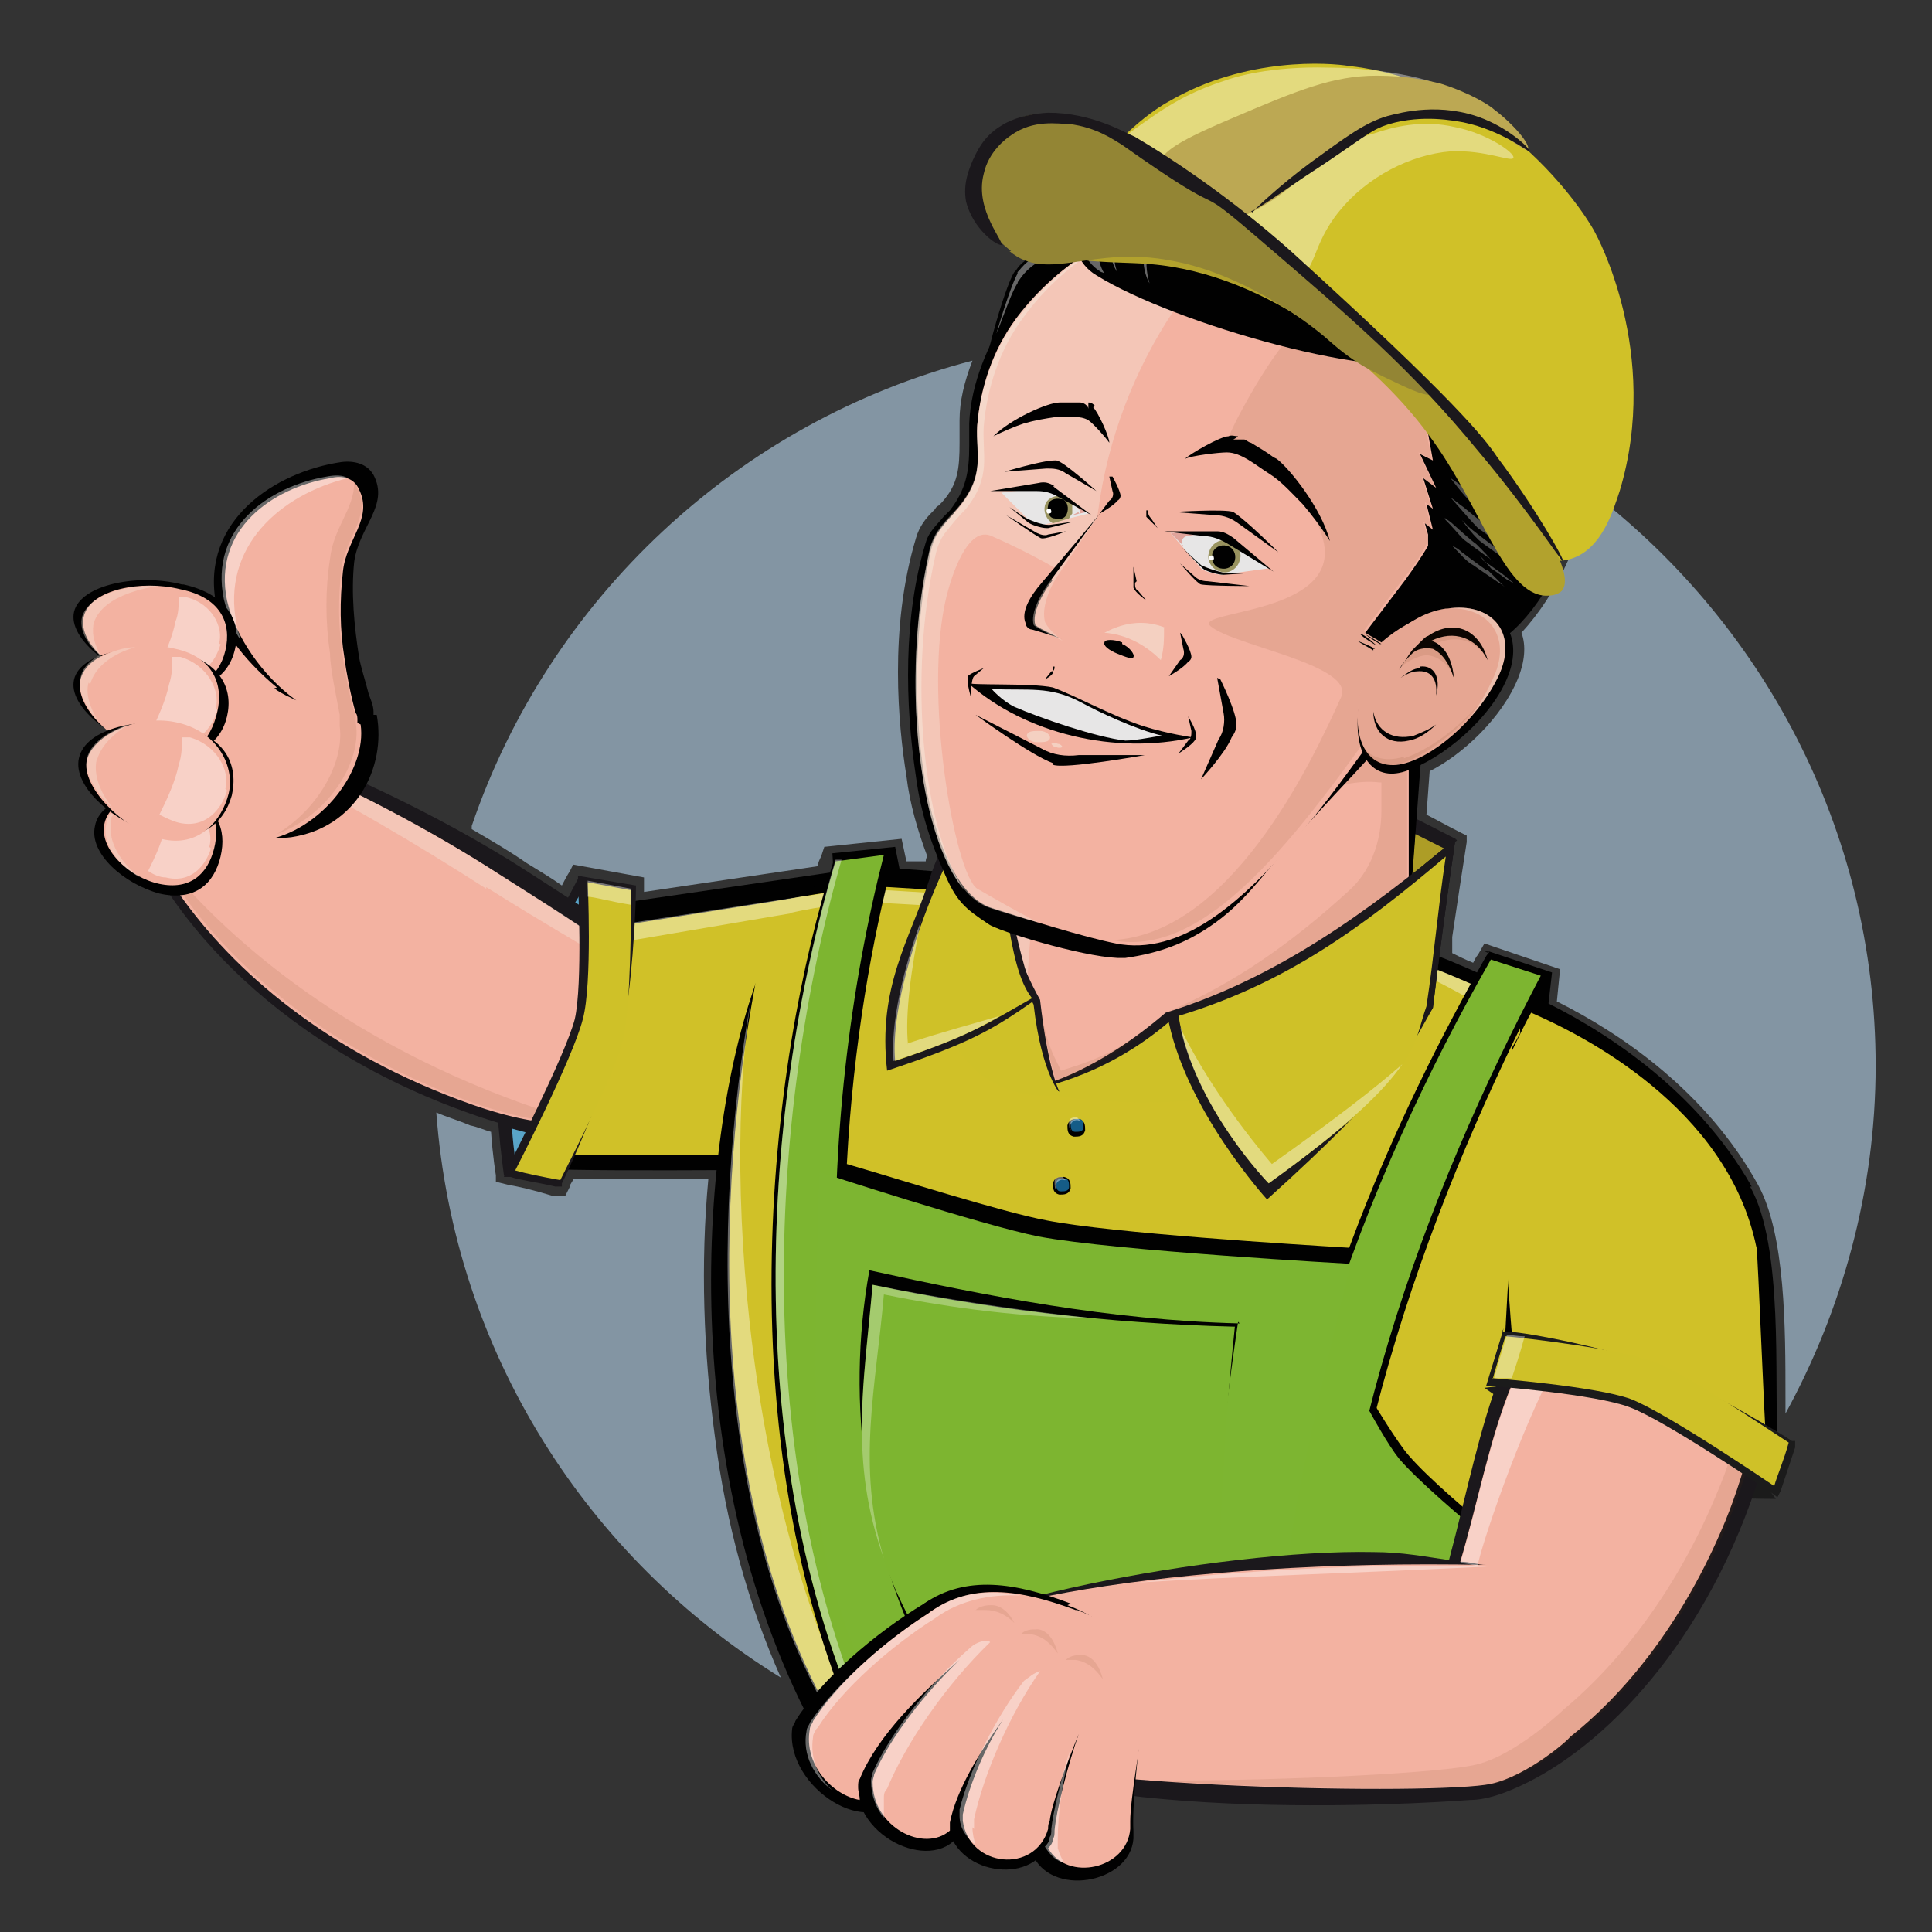 <svg xmlns="http://www.w3.org/2000/svg" id="Ebene_1" data-name="Ebene 1" viewBox="0 0 120 120"><rect x="0" y="0" width="120" height="120" fill="#333333" stroke="none"/><defs><style>      .cls-1 {        fill: #155c87;      }      .cls-1, .cls-2, .cls-3, .cls-4, .cls-5, .cls-6, .cls-7, .cls-8, .cls-9, .cls-10, .cls-11, .cls-12, .cls-13, .cls-14, .cls-15, .cls-16, .cls-17, .cls-18, .cls-19, .cls-20, .cls-21, .cls-22, .cls-23, .cls-24, .cls-25, .cls-26, .cls-27, .cls-28 {        stroke-width: 0px;      }      .cls-2 {        opacity: 0;      }      .cls-2, .cls-14 {        fill: #010101;      }      .cls-3 {        fill: #d0c128;      }      .cls-4 {        fill: #f3b2a1;      }      .cls-5 {        fill: #938534;      }      .cls-6 {        fill: #1b181c;      }      .cls-7 {        fill: #99935f;      }      .cls-8 {        opacity: 0;      }      .cls-8, .cls-10, .cls-21 {        fill: #72320f;      }      .cls-9 {        opacity: .3;      }      .cls-9, .cls-17, .cls-25 {        fill: #fff;      }      .cls-11 {        fill: #8395a3;      }      .cls-12, .cls-29, .cls-17 {        opacity: .4;      }      .cls-12, .cls-20, .cls-23 {        fill: #f5e4d7;      }      .cls-30, .cls-21 {        opacity: .1;      }      .cls-13 {        fill: #b2a22d;      }      .cls-15 {        fill: #e7e6e6;      }      .cls-16 {        fill: #ad9d26;      }      .cls-18 {        fill: #bca853;      }      .cls-19 {        fill: #7db531;      }      .cls-22 {        fill: #cfc128;      }      .cls-23 {        opacity: .6;      }      .cls-24 {        fill: #1b1b1b;      }      .cls-26 {        fill: #e0a49b;      }      .cls-27 {        fill: #59a4c8;      }      .cls-28 {        fill: #7db530;      }    </style></defs><path class="cls-11" d="M29.3,51.5c1.2.7,2.4,1.4,3.4,2.1h0c.8.5,1.5.9,2.2,1.4.3-.6.5-.9.5-.9l.2-.4,4.4.8v.7c0,0,0,.1,0,.2l10.8-1.6c0-.2.1-.4.2-.6l.2-.6,4.8-.5.3,1.4c.4,0,.8,0,1.2,0,0,0,0-.2.1-.3-.6-1.6-1.1-3.3-1.3-5-.5-3.1-1.1-9.2.6-14.8.2-.7.6-1.2,1-1.6,0,0,.1-.1.2-.2,0,0,0-.1.2-.2,0,0,.2-.2.2-.2,1-1.1,1.1-2.1,1.1-3.7,0-.4,0-.7,0-1h0c0-.2,0-.3,0-.4,0-1.2.3-2.4.8-3.7-14.6,3.8-26.3,14.8-31.1,28.9ZM98.6,30c-.1,1.6-.5,3.2-1.2,4.8-.8,1.8-1.8,3.3-2.9,4.5.3.8.2,1.8-.2,2.8-1,2.5-3.5,4.8-5.5,5.8l-.2,2.7c.6.3,1.3.7,2.1,1.1l.4.2v.4c-.3,1.9-.6,3.9-.9,5.9v1c.4.2.8.4,1.3.6.1-.2.2-.4.3-.5l.4-.7,4.7,1.6-.2,2c4,2,9.3,5.6,12.5,11.4,1.7,3.1,1.7,8.9,1.7,13.2,0,.3,0,.6,0,1,3.5-6.4,5.6-13.8,5.6-21.6,0-14.7-7.1-27.7-18-35.9ZM43.9,73.2c-3.8,0-6.6,0-8.3,0,0,.2-.2.3-.2.5l-.3.6h-.7c-1.3-.4-2.2-.6-2.8-.7l-.8-.2v-.4c0,0-.2-1.2-.3-2.7-.4-.1-.8-.3-1.3-.4-.7-.3-1.4-.5-2.1-.8,1.1,14.9,9.4,27.7,21.4,35.1-2-4.5-3.4-9.5-4.1-15-.7-5.2-.9-10.7-.4-16Z"></path><polygon class="cls-14" points="8.4 51.5 20.7 40.9 11.2 38.8 9.4 39.3 8.4 51.5"></polygon><polygon class="cls-4" points="8.3 51.9 20.8 41.2 11.2 39.1 9.3 39.7 8.3 51.9"></polygon><path class="cls-6" d="M37.4,65.8c-.6,2.2-6.1,7.2-6.1,7.2,0,0-.8-5.6-.3-7.6.5-2.7,5-11,5-11,0,0,2.2,8.9,1.5,11.5Z"></path><path class="cls-27" d="M36.5,54.7s-.3.6-.8,1.4c.4.3.8.5,1.2.8-.2-1.3-.4-2.2-.4-2.2ZM32,72.7s.8-.9,1.8-2.2c-.6,0-1.3-.2-2-.4.1,1.4.3,2.6.3,2.6Z"></path><path class="cls-6" d="M41.8,60.4c-1.9-1.7-5.2-3.8-9.4-6.5-7.7-4.9-18.9-9.6-22.9-9.3-.8,0-1.4.3-1.7.8-.6.9-.6,2.6,0,4.7,1.9,6,8.7,14.6,21.5,19.1,2.8,1,5,1.4,6.9,1.2,3.3-.3,4.6-2.4,5.6-4.1.3-.4.5-.8.7-1.1,1.4-1.8.7-3.7-.7-5Z"></path><path class="cls-4" d="M8.1,45.6c1.8-2.4,14.4,3.2,22.9,8.7,8.5,5.4,12.7,8.1,10.8,10.5-1.8,2.4-2.8,7.2-12.5,3.8-18.1-6.4-23.1-20.6-21.3-23Z"></path><path class="cls-12" d="M30.2,55.1c3.3,2.1,7.5,4.5,11.3,6.8-1.5-1.9-5.1-4.2-10.5-7.6-8.4-5.4-20.7-11-22.8-8.8,2.1-2.1,13.6,4.3,22,9.7Z"></path><path class="cls-21" d="M9.7,52.9c2.8,5.2,9,11.8,19.7,15.6,2.9,1,5,1.3,6.6,1.2-12.9-3.8-21.5-10.7-26.3-16.8Z"></path><polygon class="cls-14" points="96.4 60.4 92.5 59.1 91.8 62.9 96 63.9 96.4 60.4"></polygon><polygon class="cls-14" points="55.6 52.6 51.7 53 51.9 56.3 56.3 56.1 55.6 52.6"></polygon><path class="cls-14" d="M37.9,56.3s.3,6.5-.6,8.2c-1.3,2.5-3.3,8.1-3.3,8.1,2.5.2,20.9,0,20.9,0l-2-18.6-15.1,2.2Z"></path><path class="cls-3" d="M38.5,57.5s0,5.4-.9,7c-1.1,2-3.3,7.3-3.3,7.3,2.4-.2,19.3,0,19.3,0l-.6-16.6-14.5,2.3Z"></path><path class="cls-2" d="M44.8,70.7c-4.5.4-8.9.8-10.3.9,0,0,0,0,0,0,1.2-.1,5.8,0,10.3,0,0-.3,0-.7.1-1Z"></path><path class="cls-14" d="M71.7,111c7.9-.5,15.4-2.5,22.1-5.8-1.6-10.6,4.1-28.2,7.7-38.9-.8-1.1-2.2-2.1-3.9-3-5.6-3-11.6-5.7-17.8-6.5-3.7-.5-6.1-1.1-9.9-1.5-4.9-.5-9.9-1.1-14.9-1.4-4.8-.3-6.7,3.2-8,7-3.8,10.5-5,31.7,4.3,47.8,6.4,1.9,13.3,2.8,20.4,2.4Z"></path><path class="cls-3" d="M94.1,62.4c-4.6-2.3-9.5-4.1-14.5-4.8-3.7-.5-6-1-9.7-1.4-4.9-.5-9.8-.8-14.7-1.1-2.2-.1-7.1.9-8.1,1.1-2,.5.1,3-.2,5-2.3,12.3-3.5,33.2,6.2,47.8,5.9,1.6,12.2,2.3,18.7,1.9,7.4-.4,14.4-2.3,20.8-5.2-1-7,1.2-16.2,3.9-24.9l-2.3-18.5Z"></path><path class="cls-17" d="M94.1,62.4c-4.4-2.2-9.1-4-13.8-4.7-.1,0-.2,0-.4,0,5.3.8,9.6,3.3,14.3,6v-1.2Z"></path><path class="cls-17" d="M54.7,109.5c-8.6-14.5-9.9-37.6-7.9-48.3-2.3,12.3-3.5,33.2,6.2,47.8.5.1,1.1.3,1.7.4Z"></path><path class="cls-17" d="M49.1,56.7c.9-.2,2-.4,3-.5h.7c0-.1,0,0,0,0,.9-.1,1.7-.2,2.3-.1,5.2.3,10.5.5,15.6.9,4,.3,6.5.9,10.4,1.4,2.2.3,4.4.7,6.5,1.4-2.6-.9-5.3-1.6-8-2-3.7-.5-6-1-9.7-1.4-4.9-.5-9.8-.8-14.7-1.1-.6,0-1.3,0-2.1,0h0s-.6,0-.6,0c-.9.1-1.9.3-2.8.4l-11,1.7s0,.4,0,1.1l10.6-1.8Z"></path><g><path class="cls-6" d="M90.4,52.1c-.5,3.3-.9,6.5-1.4,9.8-7.6,3.9-15.5,5.7-22.7,5.2,1.3-2.9,3.8-17.6,5.1-20.6,6.5-.3,9.3.6,19,5.6Z"></path><path class="cls-16" d="M87.9,51.8l-.2,2.5c.7-.5,1.3-1.1,2-1.6-.6-.3-1.2-.6-1.8-.9Z"></path><path class="cls-14" d="M60.4,33.7l2,26.7h0c7.9,3.1,16.8,2.7,24.3-1.3l.7-.4,1.9-25.5-28.9.5Z"></path><path class="cls-4" d="M79.8,52.5c-1.5,1.7-2.7,3.3-4.4,4.6-1.8,1.3-3.4,1.9-5.6,2.2-.2,0-.3,0-.5,0-1.7,0-5.1-1-6.8-1.6v2.7q0,0,0,0c-4.3,10.9,10.9,6.9,18.4,2.9l6.6-4.6v-14.7c-2.5,3-5.2,5.7-7.6,8.5Z"></path><path class="cls-12" d="M62.5,57.7v2.7q0,0,0,0c.4.2.9.3,1.3.5l.2-2.7c-.5-.2-1-.3-1.4-.4Z"></path><path class="cls-21" d="M83.2,48.8c.8-.2,1.7-.3,2.5-.2,0,0,0,0,.1,0v1.8c0,1.9-.7,3.8-2.1,5-3.4,3.1-7,5.7-11.3,7.5.3,1.1.8,2.2,1.4,3.2,2.5-.8,5.1-1.8,7-2.9l6.6-4.6h0s0-14.7,0-14.7c-1.4,1.6-2.8,3.2-4.2,4.7Z"></path><path class="cls-6" d="M90.4,52.1c-.5,3.4-1,7.2-1.4,10.5-1.6,2.8-13.1,6.8-24.3,4.8,0,0,3.4-.8,7.7-4.5,6.8-2.1,12.5-6.2,18-10.8Z"></path><path class="cls-22" d="M90.2,52.8c-.5,3.4-1,7.2-1.4,10.5-1.6,2.8-13.9,6.9-24.9,4.4,0,0,4.6-.6,8.9-4.4,6.8-2.1,11.9-5.9,17.5-10.5Z"></path><path class="cls-6" d="M61.7,54l-3.1.2c-.3.8-.5,1.6-.7,2.4-.3,2.8,2.8,9.2,7.9,11.2,0,0-.7-1.3-1.2-5.7-1.3-2.3-2.2-5.1-2.8-8.1Z"></path><path class="cls-22" d="M61.4,53.9l-2.7.2c-.3,1.1-.7,2.2-1,3.2-.3,2.8.6,11.5,8.2,10.7,0,0-1.2-1.2-1.7-5.6-1.3-2.5-2.2-5.3-2.8-8.5Z"></path><path class="cls-2" d="M73.4,67.1c-1.9,0-3.9-.2-5.9-.5,1.5-.6,3.3-1.6,5-3.1,0-.2,0-.3,0-.5,6.8-2.1,12.5-6.2,18-10.8-.5,3.4-1,7.2-1.4,10.5,0,.1-.1.2-.2.3,0,.1,0,.2,0,.3,0,0,0,0,0,.1-.2.2-.4.5-.6.7-1.7,2.3-4.8,4.8-11.5,10.8,0,0-1.8-3.5-3.1-7.8Z"></path><path class="cls-6" d="M90.4,52.1c-.5,3.4-1,7.2-1.4,10.5-1.6,2.8-2.2,4.6-10.3,11.9,0,0-5.2-5.7-6.2-11.5,6.8-2.1,12.5-6.2,18-10.8Z"></path><path class="cls-22" d="M89.8,53.2c-.5,3.3-.7,6-1.2,9.3-.9,2.5-.2,4.1-9.8,11,0,0-4.7-4.8-5.6-10.4,6.6-2,11.3-5.4,16.6-9.9Z"></path><path class="cls-17" d="M87.1,66.1c-1.7,1.5-4.3,3.5-8.1,6.2,0,0-3.6-4.1-5.7-8.5,1.2,5.3,5.5,9.7,5.5,9.7,5-3.6,7.2-5.8,8.3-7.4Z"></path><path class="cls-6" d="M61.4,49.9c-1.2-.4-2.9,2.2-3.7,4.8-1.2,3.7-3.2,6.6-2.6,11.8,5.1-1.7,6.5-2.5,9.2-4.4-1.3-3.5-1.8-7.5-2.9-12.2Z"></path><path class="cls-2" d="M64.2,62.3s0,0,0,0c0,0,0,0,.2-.1-1.6-2-5.1-8.9-5.5-7.5-1.2,3.7-2.8,6.8-2.2,12,3.8-1.3,5.7-2.5,7-3.6.6,2,1.2,3.3,1.8,4-.4-.8-.9-2.3-1.2-4.7Z"></path><path class="cls-22" d="M61.4,49.9c1.1,4.7,1.1,10.1,2.7,12.1-2.8,1.6-3.8,2.3-8.5,3.9-.5-5.5,4.7-16.5,5.8-16.1Z"></path><path class="cls-17" d="M56.4,64.9c-.2-1.9.2-4.8.8-7.7-1.1,3-1.9,6.4-1.7,8.7,3.4-1.1,4.9-1.8,6.6-2.8-1.7.5-3.6,1-5.7,1.7Z"></path><g><path class="cls-14" d="M64.4,15.8c-.5.2-1,.5-1.3,1,0,0,0,0-.1.1-.6.9-2.2,6.5-2,7.6l4.2,8.7,3,.7,5.2-21.3-8.9,3.2Z"></path><path class="cls-17" d="M63.2,16.9s0,0,0,.1c-.3.5-.9,2.3-1.4,4,.6-1.6,1.1-3,1.4-3.4,0,0,0-.1.1-.2.4-.6.9-1,1.5-1.3l3.4-1.6-3.6,1.3c-.5.2-.9.5-1.3,1Z"></path><path class="cls-14" d="M92.1,20.1c-1.5-2.1-3.4-3.7-5.6-5-2.3-1.3-5-2.2-7.6-2.6.3,0,1.1,0-1-.1-2.2-.2-6.1,0-8.6,1.4-2.3,1.3-5,3.1-6.6,5.5-1.3,2-2.4,4.5-2.5,7,0,.5,0,.9,0,1.4,0,1.6-.2,2.7-1.2,4,0,0-.3.3-.4.4-.4.5-.9.9-1.1,1.6-1.4,4.6-1.3,10-.6,14.6.3,2.2.9,4,1.7,5.8.8,1.9,1.3,2.3,2.8,3.3.5.4,5.7,2,8,2.1.2,0,.3,0,.5,0,2.1-.3,3.8-.9,5.6-2.2,1.8-1.3,2.9-2.9,4.4-4.6,2.7-3.2,5.9-6.2,8.6-9.7.1-.1.2-.4.9-1s3.1-3.1,3.3-4.4c.2-.2,0-.1,0-.2,0,0,0,0,0,0,0,0,0,0,.1,0,.8-1.6,1.4-3.2,1.8-5,.8-4.5.1-8.4-2.5-12.2ZM92.7,37.1s0,0,0,0c0,0,0,0,0,0Z"></path><path class="cls-4" d="M78.5,13.4c-6.6-.8-12,1.9-15.4,6.4-1.4,1.9-2.2,4.2-2.4,6.6-.1,1.9.6,3.2-1.4,5.4-.4.5.3,1.7.4,2.3,5,18,30,16.3,33.8-1.8,2-9.2-4.7-17.7-15.1-19Z"></path><path class="cls-4" d="M65.5,26.6c-1.6-.3-2.7,1.1-4.3,1,.6,2.4-1.5,3.5-2.8,5.3-.3.4-.5.9-.6,1.4-2,9-.3,20.8,3.8,22.1,2.2.7,5.7,1.8,7.7,2.2,8,1.6,15.5-13,23.3-22.9-5.1,6.5-18.9-7.6-27.1-9.1Z"></path><path class="cls-12" d="M73,19.3c-2-.8-3.7-1.6-4.9-2.3-.4-.3-.7-.6-1-1-1.5,1-2.9,2.3-4,3.8-1.4,1.9-2.2,4.2-2.4,6.6-.1,1.8.5,3-1.1,5-.4.5-.9.9-1.3,1.5-.3.4-.5.9-.6,1.4-2,9-.3,20.8,3.8,22.1.9.3,1.9.6,3,.9-1.2-.6-2.4-1.3-3.8-2.1-1.4-.9-3.4-12.2-1.9-18.2.3-1.2,1.3-4.4,2.8-3.7,2.3,1,4.4,2.2,6.3,3.4,0-1.6,0-3.2.3-4.9.6-4.6,2.3-8.9,4.7-12.5Z"></path><path class="cls-23" d="M58.1,34.5c.1-.5.3-1,.6-1.4.4-.5.8-1,1.3-1.5,1.6-2,1-3.3,1.1-5.1.2-2.4,1-4.8,2.4-6.7,1.8-2.5,4.2-4.4,7-5.5-3,1.1-5.5,3.1-7.4,5.6-1.4,1.9-2.2,4.2-2.4,6.6-.1,1.8.5,3-1.1,5-.4.5-.9.9-1.3,1.5-.3.4-.5.9-.6,1.4-1.7,7.7-.7,17.5,2.2,20.9-2.6-3.8-3.5-13.3-1.8-20.8Z"></path><path class="cls-14" d="M64.7,36.2l2.2-2.6,2.5-3,1.6.5-1.8,8.6c-.1.6-.3,1.1-.8.8-.9-.4-4.3-1.4-4.3-1.4-.2,0-.4-.2-.4-.4-.3-.7.3-1.7,1-2.5Z"></path><path class="cls-4" d="M65.3,36l5.5-7.5,1,1.7-2.1,9.5c-.1.7,0,1.7-.5,1.5-.9-.4-4.9-2.2-4.9-2.4-.2-.7.4-1.9,1.1-2.8Z"></path><path class="cls-12" d="M65.3,36l3-4.1-2.5,3.7c-.7,1-1.1,2.2-.9,3,0,.1.4.7,1.1,1.2-1-.5-1.8-.9-1.8-1-.2-.7.4-1.9,1.1-2.8Z"></path><path class="cls-14" d="M65.4,42.7c1.6.6,3.5,1.7,5.6,2.4,1.6.5,3.1.7,3.1.7-4.8,1.1-10.4-.2-14-3.4,0,.2,3.9,0,5.3.3Z"></path><path class="cls-15" d="M67.1,43.6c-1.9-1-3.2-.7-5.5-.8,0,0,.6.7,1.4,1.1,1.6.7,5.1,1.9,6.9,2.1.7,0,2-.3,2.3-.3-1.7-.4-4-1.5-5.1-2.1Z"></path><path class="cls-2" d="M70.9,45.3c-.5.2-1.4.5-1.9.5-.1,0-.3,0-.4,0,.5.1,1,.2,1.4.2.7,0,2-.3,2.3-.3-.4,0-.9-.2-1.3-.4Z"></path><path class="cls-14" d="M75.8,42.2s1,2,1,2.8c0,.1,0,.4-.3.8-.4,1-1.9,2.6-1.9,2.6l1.1-2.5c.3-.4.4-1.1.3-1.6l-.4-2.2Z"></path><path class="cls-14" d="M73.4,39.4s.6,1,.6,1.4c0,0,0,.2-.2.3-.3.4-1.2.9-1.2.9l.7-1c.2-.1.3-.4.2-.7l-.2-1Z"></path><path class="cls-14" d="M73.8,44.5s.5.8.5,1.2c0,0,0,.2-.1.3-.2.3-1,.8-1,.8l.6-.8c.2-.1.2-.4.2-.6l-.2-.9Z"></path><path class="cls-14" d="M60.5,42l.6-.5s-.8.3-1,.5c0,0,0,.1,0,.3,0,.3.2,1,.2,1,0,0,0-1.1.2-1.3Z"></path><path class="cls-14" d="M69.1,29.6s.5.9.5,1.2c0,0,0,.2-.2.3-.2.3-1.1.8-1.1.8l.6-.8c.2-.1.3-.4.2-.6l-.2-.9Z"></path><path class="cls-14" d="M71.3,31.7c0,.1,0,.3.2.5l.4.6s-.5-.5-.7-.7c0,0,0-.1,0-.3,0-.3,0-.9,0-.9v.8Z"></path><path class="cls-14" d="M70.5,36.2c0,.2,0,.4.2.5l.5.6s-.7-.5-.8-.8c0,0,0-.1,0-.3,0-.4,0-1,0-1l.2.9Z"></path><path class="cls-14" d="M65.4,47.5c.7.3,5.7-.6,5.7-.6h-4.1c-.8.1-1.6,0-2.3-.4l-4.1-2.1s3.4,2.5,4.8,3Z"></path><path class="cls-23" d="M72.3,39c0,.7,0,1.3-.2,2-1-1-2.2-1.6-3.5-1.7,1.3-.7,2.6-.8,3.8-.3Z"></path><path class="cls-23" d="M64.6,45.4c.4,0,.7.3.6.5s-.4.2-.8.2c-.4,0-.7-.3-.6-.5s.4-.2.8-.2Z"></path><path class="cls-23" d="M65.7,46.2c.2,0,.3.2.3.2,0,0-.2.1-.4,0-.2,0-.3-.2-.3-.2,0,0,.2-.1.4,0Z"></path><path class="cls-14" d="M69.7,40c.5.2.8.7.7.8,0,.2-.5,0-1-.2-.5-.2-.9-.5-.8-.7,0-.2.6-.2,1.1,0Z"></path><path class="cls-21" d="M89.8,37.8c-.3,0-.6.1-.9.2-1.2.3-2.3.9-3.2,1.8-.3-.2-.6-.4-1-.6l2.5-3.3c.5-.6,1-1.3,1.4-2.1.1-.2.1-.5,0-.7l-.2-.7.5.4-.4-1.6.4.3-.6-1.9.8.6-1-2.1.8.4-.8-4.5c-.1-.6,0-1.1,0-1.6-1.9.3-5-.1-8.4-1-1,1.3-1.9,2.8-2.8,4.5-.3.6-.6,1.2-.8,1.8,0,0,.2-.1.3-.2,2.7,1.6,5.2,3.5,5.8,6.1,1.1,4.6-8.2,4.3-7,5.3,1.4,1.2,9,2.4,8.1,4.4-1.8,4-7,15.1-14.6,15.1.1,0,.3,0,.4,0,6.2,1.2,12.1-7.3,18.1-15.8,1.4-1.1,2.6-2.5,3.6-4.1l-1.2-.9Z"></path><path class="cls-14" d="M79.1,28.4c-.4-.3-.9-.6-1.4-.9-.1,0-.2-.1-.4-.2-.1,0-.3,0-.4,0-.1,0-.2,0-.3,0,0,0,.2-.1.3-.2-.2,0-.4-.1-.6,0-.5,0-2.4,1.1-2.7,1.4.4-.2,2.1-.4,2.6-.4.9,0,1.8.8,2.6,1.3.8.5,1.4,1.2,2.1,1.9.6.7,1.2,1.5,1.7,2.3-.5-2-2.5-4.5-3.3-5.1Z"></path><g><path class="cls-15" d="M75.6,33.2c.3,0,.7.1.9.3l2.3,1.8-2.9.4c-.3,0-1.1-.2-1.3-.4,0,0,0,0,0,0l-1.9-2.2h2.9Z"></path><path class="cls-26" d="M73.4,33.9h0c0-.3,0-.5.3-.6l1.2-.2h-2.2c0,0,.8.8.8.8Z"></path><path class="cls-14" d="M74.5,35.1s0,0,.1,0c.4.2,1.3.5,1.7.5h1.2s-1.5.1-1.5.1c-.3,0-1.1-.2-1.3-.4,0,0,0,0,0,0l-1.3-1.3,1.2,1.1Z"></path><path class="cls-7" d="M77,34.8c.2-.5-.2-1.1-.7-1.2-.5-.2-1.1.2-1.2.7-.2.5.2,1.1.7,1.2.5.2,1.1-.2,1.2-.7Z"></path><path class="cls-14" d="M72.3,33h0s2.5.3,2.5.3c.5,0,1,.2,1.5.5l2.8,1.7h0s-2.5-2.1-2.5-2.1c-.3-.2-.6-.4-1-.4h-3.3Z"></path><path class="cls-14" d="M76.6,31.8c.8.5,2.8,2.5,2.8,2.5l-2.5-1.8c-.4-.3-.9-.5-1.4-.5l-2.6-.2s3.2-.2,3.7,0Z"></path><path class="cls-14" d="M74.6,36.3c.5.1,3,.1,3,.1l-2.6-.3c-.3,0-.6-.1-.8-.3l-.9-.8s1.1,1.3,1.3,1.3Z"></path><path class="cls-14" d="M65.5,28.6c-.8,0-3.1.7-3.1.7l2.6-.2c.4,0,.8,0,1.2.3l1.9,1.1s-2.1-1.9-2.5-1.9Z"></path><path class="cls-14" d="M64.6,33.4c-.4-.2-2.1-1.4-2.1-1.4l1.9,1.1c.2.1.5.2.7.1l1.1-.2s-1.4.6-1.6.4Z"></path><path class="cls-15" d="M65.5,30.5c-.2-.2-.5-.2-.8-.2l-2.5.3,1.8,1.8c.2.2.5.3.8.2l2.8-.7-2.1-1.5Z"></path><path class="cls-26" d="M67,31.9c.1,0,.1-.2,0-.3l-.4-.4.9.6-.9.2.4-.2Z"></path><path class="cls-14" d="M65.2,32.6s0,0-.1,0c-.4,0-1.2-.3-1.5-.5l-.9-.6,1.1.9c.2.2.9.4,1.2.4,0,0,0,0,.1,0l1.6-.4-1.5.2Z"></path><path class="cls-14" d="M76.2,33.9c.4.1.6.5.5.9-.1.4-.5.6-.9.5-.4-.1-.6-.5-.5-.9.1-.4.5-.6.9-.5Z"></path><path class="cls-7" d="M66.6,31.9c0-.2,0-.4,0-.6l-.8-.5c-.4,0-.8.2-.9.6-.1.4.1.9.5,1.1l1-.3c0,0,.1-.2.2-.3Z"></path><g><path class="cls-25" d="M75.3,34.5c0,0-.2,0-.2.1,0,0,0,.2.1.2,0,0,.2,0,.2-.1,0,0,0-.2-.1-.2Z"></path><path class="cls-25" d="M75,34.8s0,0,0,0c0,0,0,0,0,0,0,0,0,0,0,0,0,0,0,0,0,0Z"></path></g><path class="cls-14" d="M65.9,31c.3,0,.5.4.4.8s-.4.5-.8.4c-.3,0-.5-.4-.4-.8,0-.3.4-.5.8-.4Z"></path><g><path class="cls-25" d="M65.2,31.6c0,0-.2,0-.2.1,0,0,0,.2.1.2,0,0,.2,0,.2-.1,0,0,0-.2-.1-.2Z"></path><path class="cls-25" d="M65,31.9s0,0,0,0c0,0,0,0,0,0,0,0,0,0,0,0,0,0,0,0,0,0Z"></path></g><path class="cls-14" d="M65.5,30.2c-.3-.2-.6-.3-1-.2l-3,.5h0s2.9,0,2.9,0c.5,0,.9.1,1.4.4l2,1.1h0s-2.4-1.8-2.4-1.8Z"></path></g><path class="cls-14" d="M68,25.2c-.1-.1-.2-.2-.4-.2,0,.2,0,.3,0,.4,0,0,0,0,0,0,0-.2-.3-.4-.5-.4,0,0,0,0-.1,0-.4,0-.8,0-1.2,0-.7,0-3,1-4.1,2.1.6-.3,1.3-.6,1.9-.8.7-.2,1.3-.3,2-.4.7,0,1.5-.1,2,.2.3.2,1.1,1.1,1.3,1.4,0-.4-.7-1.9-1-2.2Z"></path><path class="cls-14" d="M95.7,22.3c-2.2-5-5.9-9-9.9-11.5,1.9.9,3.7,2.2,5.3,3.7-2.7-2.8-6-4.8-9.5-5.7-1-.3-1.9-.6-2.9-.7,1.9.1,4,.6,6,1.5-4.2-2.2-8.7-2.6-12.4-1-2.2.8-4,2.4-5.2,4.8,0,.1-.1.3-.2.4-.4,1.2,0,2.6,1.2,3.3,4.8,3,18.1,6.8,21.3,5.2,1-.5,7.1,1.9,6.3.1Z"></path><path class="cls-17" d="M69.3,14.4c-.4.8-.4,1.8.1,2.5-.3-.7-.2-1.5.1-2.2,1.5-3,4-4.7,6.9-5.1-3,.3-5.6,1.8-7.2,4.8Z"></path><path class="cls-17" d="M77.1,10.2c-2.5.4-4.7,1.9-5.9,4.9-.3.8-.2,1.8.2,2.5-.2-.7-.3-1.5,0-2.2,1.2-3,3.2-4.7,5.6-5.2Z"></path><path class="cls-17" d="M68.6,14.3c3-5.8,9.7-6.6,16.1-3.8-6.7-3.5-14.1-3.2-17.3,2.9-.7,1.2-.2,2.8,1,3.5,0,0,.1,0,.2.1-.5-.8-.5-1.8,0-2.7Z"></path><path class="cls-14" d="M95.3,22.2c-.3-.3-1.7-1.3-1.7-1.3-2.4-2-6,0-5.4,3.2l.8,4.5-.8-.4,1,2.1-.8-.6.6,1.9-.4-.3.4,1.6-.5-.4.2.7c0,.2,0,.5,0,.7-.4.7-.9,1.4-1.4,2.1l-2.5,3.3c.3.2.7.4,1,.6.9-.8,2.1-1.5,3.2-1.8.3,0,.6-.2.9-.2l2.9,2.2h0c.3-.2.6-.4.9-.7,4.1-3.4,6.9-12.9,1.8-17.2Z"></path><g><path class="cls-14" d="M84.7,39.3h0c.3.3.7.5,1,.7,0,0,0,0,.1,0-.3-.2-.6-.4-1-.6Z"></path><path class="cls-14" d="M85.3,40.3s0,0,.1,0c-.3-.2-1.1-.5-1.1-.5.3.2.7.4,1,.6Z"></path><path class="cls-14" d="M84.5,39.4h0c.3.3.7.5,1,.7,0,0-.5-.5-.9-.7Z"></path></g><g><path class="cls-14" d="M90.3,37.7c-2.8.4-5.5,3.3-5.9,6.2-.4,2.9.8,4.7,2.9,4,2.2-.7,5.4-3.3,6.4-6,1-2.7-.7-4.6-3.5-4.2Z"></path><path class="cls-4" d="M89.8,37.8c-2.7.4-5,3.1-5.4,5.8-.4,2.7.8,4.4,2.9,3.8,2.1-.6,4.8-3.1,5.9-5.7,1-2.5-.6-4.3-3.3-3.9Z"></path><path class="cls-21" d="M89.8,37.8c-2.7.4-5,3.1-5.4,5.8-.4,2.7.8,4.4,2.9,3.8,2.1-.6,4.8-3.1,5.9-5.7,1-2.5-.6-4.3-3.3-3.9Z"></path><path class="cls-12" d="M89.8,37.8s0,0,0,0c2.6-.2,4.1,1.7,3,4.2-.4.9-.9,1.8-1.6,2.7.8-.9,1.6-2,2-3,1-2.5-.6-4.3-3.3-3.9Z"></path><path class="cls-21" d="M87.2,47c-1.3.4-2.3,0-2.8-1,.4,1.2,1.4,1.8,2.7,1.4,1.5-.5,3.5-2,4.8-3.7-1.4,1.6-3.2,2.9-4.7,3.4Z"></path><path class="cls-14" d="M92.4,41c-.5-1.9-2.1-2.6-3.7-1.5-.1,0-.3.2-.4.3-.2.2-.4.4-.6.6-.3.4-.5.8-.8,1.2.2-.4.5-.7.8-1,.3-.3.8-.4,1.3-.3.6.3,1,.9,1.3,1.8-.1-1.3-.7-2.1-1.4-2.3,1.4-.7,2.8-.2,3.5,1.2Z"></path><path class="cls-21" d="M92.4,41c-.5-1.9-2.1-2.6-3.7-1.5-.1,0-.3.2-.4.3-.2.2-.4.4-.6.6-.3.4-.5.8-.8,1.2.2-.4,1.2-.9,1.7-.9.6,0,1.4.5,1.7,1.4-.1-1.3-.7-1.8-1.4-2,1.4-.7,2.7-.5,3.5.9Z"></path><path class="cls-14" d="M87.8,45.7c-1.3.3-2.3-.3-2.5-1.5,0,1.3.9,2.1,2.2,1.8.6-.1,1.2-.5,1.7-1-.4.3-.9.5-1.4.7Z"></path><path class="cls-14" d="M88.2,41.5c-.4,0-.8.3-1.2.6.3-.2.7-.4,1-.4.9-.1,1.3.5,1.2,1.5.3-1.1-.1-1.9-1-1.8Z"></path></g><path class="cls-14" d="M65.5,41.4c0,.1,0,.3-.2.3l-.4.5s.4-.2.5-.4c0,0,0-.1,0-.2,0-.2,0-.7,0-.7v.5Z"></path><g><path class="cls-9" d="M93.9,33.2c.2.2.4.4.7.5-.5-.6-1.1-1.2-1.7-1.7-.4-.3-2.1-1.7-2-1.7-.2-.2-.5-.4-.8-.6.6.8,1.2,1.5,1.7,1.9,0,0,1.7,1.3,2.2,1.6Z"></path><path class="cls-9" d="M93,33.2c-.4-.3-2.1-1.7-2.1-1.7-.3-.2-.5-.4-.8-.6.7.8,1.3,1.5,1.7,1.9,0,0,1.8,1.3,2.3,1.6.2.2.5.4.7.5-.5-.6-1.1-1.2-1.8-1.7Z"></path><path class="cls-9" d="M93.3,34.6c.2.1.4.3.6.3-.5-.5-1-.9-1.3-1.1,0,0-1.2-.9-1.4-1.1-.1-.1-.3-.3-.4-.4.3.4.6.8,1,1.2.2.2,1.5,1.1,1.5,1.1Z"></path><path class="cls-9" d="M92.7,31.2c.1.1.3.2.4.4-.3-.4-.6-.8-1-1.1-.2-.2-1.2-1.1-1.2-1.1-.2-.2-.3-.3-.5-.4.4.5.7.9,1,1.2,0,0,1,.9,1.3,1.1Z"></path><path class="cls-9" d="M89.7,32.2c.5.5.9,1,1.2,1.3,0,0,1.2.9,1.5,1.1.2.1.3.3.4.4-.3-.4-.7-.8-1.1-1.2-.3-.2-1.4-1.2-1.4-1.2-.2-.2-.4-.3-.5-.4Z"></path><path class="cls-9" d="M92.3,35.4c-.3-.2-1.5-1.1-1.5-1.1-.2-.2-.4-.3-.6-.4.5.5.9,1,1.3,1.2,0,0,1.3.9,1.6,1.1.2.1.3.2.5.4-.4-.4-.8-.8-1.2-1.2Z"></path><path class="cls-9" d="M92.2,34.8c0,0-.2-.2-.3-.3.2.3.5.5.7.8.2.1,1,.7,1,.7.1,0,.3.2.4.2-.4-.3-.7-.6-.9-.7,0,0-.8-.6-1-.7Z"></path><path class="cls-9" d="M93.7,32.4s.8.5.9.7c0,0,.2.1.3.2-.2-.3-.5-.5-.7-.7-.2-.1-.9-.7-.9-.7-.1,0-.2-.2-.4-.2.3.3.6.6.8.7Z"></path></g></g></g><path class="cls-14" d="M92.5,59.1l-.2.3c-2.6,4.6-5.8,10.8-8.5,18.1-3.3-.2-14.7-.9-18.8-1.7-2.7-.5-9.3-2.6-12.4-3.5.4-7.5,1.6-14.1,2.9-19l.2-.6-3.9.4v.3c-4,12.4-7.1,36.8,2.3,56.1.7.2,1.4.3,2.1.5h0c.1,0,.2,0,.3,0,.1,0,.2,0,.3,0,.3,0,.6.1.9.2,0,0,.2,0,.3,0,.4,0,.8.1,1.1.2,0,0,0,0,.1,0,0,0,0,0,0,0,4.1.6,8.3.8,12.6.6,2.3-.1,4.6-.4,6.8-.8,0,0,0,0,0,0,0,0,.1,0,.2,0,0,0,0,0,0,0,.3,0,.7-.1,1-.2,0,0,.1,0,.2,0,.3,0,.6-.1.9-.2,0,0,0,0,0,0h0c.6-.1,1.3-.3,1.9-.5-.5-17.9,6.6-35.8,13.1-48.4l.2-.5-3.9-1.3Z"></path><path class="cls-14" d="M93.4,105.4c-.4-3-.3-6.3,0-9.7-1.9-1.5-4.7-3.9-5.9-5.3-1.4-1.6-5.1-8.3-5.1-8.3l-4.8,26v2.1c5.6-.9,10.8-2.6,15.6-4.9Z"></path><path class="cls-28" d="M77.6,110.3c5.2-.8,10.2-2.4,14.9-4.5-.4-3-.3-6.4.3-9.9-1.8-1.4-4.8-4-5.9-5.3-1.3-1.6-4-7.1-4-7.1l-5.2,23.8v3.1Z"></path><path class="cls-2" d="M92.5,105.8c-.7-5,.2-11,1.7-17.2-2.9,6.6-5.1,13.2-4.6,18.5,1-.4,1.9-.8,2.8-1.2Z"></path><path class="cls-28" d="M82.5,109.3c-.6-17.7,6.2-35.4,13.2-48.7l-3.1-1c-7.6,13.3-15.3,32.2-13.7,50.5,1.2-.2,2.4-.5,3.5-.8Z"></path><path class="cls-28" d="M58.6,110.3c-8.6-18.2-7.9-40.8-3.7-57.2l-3,.4c-4.7,15.7-6.1,38.4,2.7,56,1.3.3,2.7.6,4,.8Z"></path><path class="cls-17" d="M52.3,53.4h-.4c-4.7,15.8-6.1,38.4,2.7,56.1.1,0,.3,0,.4,0-8.6-17.7-7.3-40.2-2.7-56.2Z"></path><path class="cls-19" d="M69.6,111.1s0,0,0,0c.3,0,.6,0,.8,0,0,0,.1,0,.2,0,.3,0,.7,0,1,0,.4,0,.7,0,1.1,0,0,0,.2,0,.3,0,.3,0,.6,0,.8,0,0,0,.2,0,.2,0,.3,0,.6,0,.9,0,0,0,0,0,.1,0,.3,0,.7,0,1-.1,0,0,0,0,0,0,1.5-.2,2.9-.5,4.3-.8,0,0-.6-9.9-.3-13.1.4-4.7,3.9-18.6,3.9-18.6,0,0-14.6-.8-19.4-1.7-3.5-.7-13.6-4-13.6-4,0,0-.7,17.7.3,23.5.6,3.6,4.8,13.9,4.8,13.9,4.4.9,8.9,1.4,13.6,1.3Z"></path><path class="cls-6" d="M39.5,54.9v.3c0,1.6-.3,6.5-.8,8.6-.5,2-2.7,7.5-3.8,9.7v.2c-.1,0-.4,0-.4,0-1.3-.3-2.2-.4-2.8-.6h-.4c0-.1.2-.5.2-.5,0,0,3.6-7,4.2-9.3.5-2.2.2-8.5.2-8.5v-.4s3.6.6,3.6.6Z"></path><path class="cls-22" d="M36.5,54.7s.3,6.4-.3,8.6c-.6,2.4-4.2,9.4-4.2,9.4.7.2,1.7.4,2.8.6.9-1.8,3.4-6.7,3.9-8.7.5-2.1.5-8.2.5-9.3-1.6-.3-2.7-.5-2.7-.5Z"></path><path class="cls-2" d="M32,72.7c.7.2,1.7.4,2.8.6.1-.2.3-.5.4-.9-1.1-.1-2.1-.2-2.9-.4-.2.4-.3.6-.3.6Z"></path><path class="cls-17" d="M36.5,54.7s0,.4,0,1c.4,0,1.4.3,2.7.5,0-.5,0-.8,0-1-1.6-.3-2.7-.5-2.7-.5Z"></path><path class="cls-14" d="M77,82.2c-8.1-.2-15.7-1.7-23-3.3-1.5,8.3-.2,17.2,3.6,24.5,5.2,1.7,10.8,2.8,16.7,2.8.6,0,1.2,0,1.8,0-1.1-8.5-.4-16,.8-24.1Z"></path><path class="cls-28" d="M76.6,82.4c-7.8-.2-15.3-1.1-22.4-2.6-.7,7.9-2.1,13.9,3.7,23.2,5,1.7,10.4,2.7,16.2,2.7.6,0,1.2,0,1.8,0-.4-7.8,0-15.6.8-23.3Z"></path><path class="cls-9" d="M54.9,80.4c4.4.9,8.6,1.4,13.2,1.5-4.8-.5-9.4-1.2-13.9-2.1-.5,6-1.5,10.9.7,17-1.7-5.8-.5-10.6,0-16.4Z"></path><path class="cls-2" d="M75.7,95.1c0,1.9,0,3.8,0,5.8,0,1.7.2,3.5.4,5.3-.6,0-1.2,0-1.8,0-3.2,0-6.4-.4-9.4-.9,3.2.7,6.5,1.2,9.9,1.3.6,0,1.2,0,1.8,0-.5-4-.8-7.7-.9-11.4Z"></path><path class="cls-14" d="M23.2,44.4c0,0,0-.1,0-.2,0,0,0,0,0,0,0,0,0,0,0,0,0-.4-.2-.8-.3-1.1-.2-.8-.5-1.7-.6-2.3-.3-1.9-.5-4-.3-5.9.3-2.2,2.2-3.5,1.2-5.4-.4-.7-1.2-.9-2-.8-4.1.6-8.7,3.6-7.8,8.7,0,.5.2.9.4,1.3,1.1,2.2,3.4,4,3.4,4l-2.5.8c-.8,1.8-1.5,3.7-2.1,5.6-.3.8-.6,1.6-1,2.3,2.7.2,5.2.8,6.5.6,4-.6,5.9-4.3,5.3-7.6Z"></path><path class="cls-4" d="M22.2,44.9c0,0,0-.2,0-.2,0,0,0,0,0,0,0,0,0,0,0,0,0-.1,0-.3-.1-.4,0,0,0,0,0,0-.3-1-.6-2.6-.7-3.4-.3-1.8-.3-3.6-.1-5.4.2-2,1.9-3.3,1-5.1-.3-.7-1-.9-1.8-.7-3.6.6-7.3,3.2-6.4,7.6.5,2.2,2.2,4.7,4.3,6.2-.4-.2-.9-.4-1.3-.7,0,0-.6-.5-1.3-1.2-2-1.4-4.4-2.5-6.2-3.1l-1,12.2c1.3.7,2.5,1.3,2.4,1.5,2.2.2,4.2.2,5.4,0,3.6-.6,6.4-4.4,6-7.2Z"></path><path class="cls-21" d="M22.1,44.6s0,0,0,0c0,0,0,0,0,0,0-.1,0-.3-.1-.4,0,0,0,0,0,0-.3-1-.6-2.6-.7-3.4-.3-1.8-.3-3.6-.1-5.4.2-2,1.9-3.3,1-5.1,0,0-.1-.2-.2-.3,0,1.6-1.3,2.8-1.5,4.7-.3,1.9-.3,3.9,0,5.9,0,.9.4,2.7.6,3.8,0,0,0,0,0,0,0,.1,0,.3,0,.4,0,0,0,0,0,0,0,0,0,0,0,0,0,0,0,.2,0,.3.3,2.3-1.4,5.2-3.9,6.7,3.1-1.1,5.3-4.4,4.9-6.9,0,0,0-.2,0-.2Z"></path><path class="cls-17" d="M21.6,29.7c-.3-.2-.8-.2-1.3-.1-3.6.6-7.3,3.2-6.4,7.6.2.8.5,1.7,1,2.5,0-.3-.2-.6-.2-.9-1-4.9,2.8-8.1,6.9-9.1Z"></path><g><path class="cls-14" d="M11.3,36.3c-2.7-.7-6.3,0-6.7,1.7-.4,1.7,2.5,3.9,5.3,4.5,2.7.7,4.3-.4,4.7-2.2.4-1.7-.5-3.4-3.2-4Z"></path><path class="cls-4" d="M11.2,36.6c-2.4-.6-5.6,0-6,1.7-.4,1.7,2.1,3.7,4.6,4.3,2.4.6,3.8-.5,4.2-2.2.4-1.7-.3-3.3-2.8-3.8Z"></path><path class="cls-14" d="M11.3,49.4c-2.2-.5-5.1.2-5.4,1.9-.4,1.7,1.8,3.6,4,4.2,2.2.5,3.4-.6,3.8-2.3.4-1.7-.2-3.2-2.4-3.8Z"></path><path class="cls-4" d="M11.3,49.2c-1.9-.4-4.4.3-4.8,1.9-.4,1.6,1.5,3.4,3.4,3.8,1.9.4,3-.6,3.4-2.2.4-1.6-.1-3.1-2-3.5Z"></path><path class="cls-17" d="M13.6,40c.3-1-.4-2.5-2-2.9-.2,0-.3,0-.5,0,0,.5,0,1-.2,1.5-.2,1-.6,1.9-1.1,2.9.3.2.7.4,1.1.4,1.6.4,2.5-.8,2.8-1.9Z"></path><path class="cls-14" d="M11.1,40.5c-2.6-.6-6.1,0-6.5,1.7-.4,1.7,2.4,3.8,5,4.5,2.6.6,4.1-.5,4.5-2.2.4-1.7-.4-3.4-3-4Z"></path><path class="cls-4" d="M10.9,40.3c-2.4-.6-5.5.2-5.9,1.9-.4,1.7,2.1,4.1,4.5,4.6,2.4.6,3.6-.8,4-2.6.4-1.7-.3-3.4-2.6-3.9Z"></path><path class="cls-17" d="M13.4,44c.3-1.1-.5-2.7-2.2-3.2-.2,0-.3,0-.5,0,0,.6,0,1.1-.2,1.7-.2,1-.7,2.1-1.2,3.1.4.2.8.4,1.2.5,1.7.4,2.7-.9,3-2Z"></path><path class="cls-17" d="M13,52.6c.3-1-.4-2.5-2-2.9-.2,0-.3,0-.5,0,0,.5,0,1-.2,1.5-.2,1-.6,1.9-1.1,2.9.3.2.7.4,1.1.4,1.6.4,2.5-.8,2.8-1.8Z"></path><path class="cls-14" d="M11.4,45.1c-2.6-.6-6.1.1-6.5,2-.4,1.8,2.3,4.1,4.9,4.7,2.6.6,4.1-.6,4.6-2.4.4-1.8-.3-3.6-3-4.2Z"></path><path class="cls-4" d="M11.1,44.9c-2.4-.6-5.3.7-5.7,2.3-.4,1.6,2.2,4.3,4.6,4.9,2.4.6,3.8-1.2,4.2-2.8.4-1.6-.6-3.8-3.1-4.4Z"></path><path class="cls-17" d="M14,49c.3-1.1-.5-2.7-2.2-3.2-.2,0-.3,0-.5,0,0,.6,0,1.1-.2,1.7-.2,1-.7,2.1-1.2,3.1.4.2.8.4,1.2.5,1.7.4,2.7-.9,3-2Z"></path><g class="cls-29"><path class="cls-20" d="M5.6,42.5c.3-1.1,1.4-1.9,2.8-2.3-.8,0-1.5.3-2.1.6-.4-.7-.6-1.3-.5-2,.3-1.3,2-2.1,4-2.4-2.1-.1-4.3.6-4.7,1.9-.2.8.3,1.7,1.1,2.4-.6.3-1.1.8-1.2,1.4-.2.8.3,1.8,1.1,2.7-.5-.8-.8-1.7-.6-2.4Z"></path><path class="cls-20" d="M6,47.3c.2-.9,1-1.7,2-2.3-1.3.4-2.4,1.2-2.6,2.1-.2.9.5,2.1,1.6,3.1-.8-1-1.2-2.1-1-3Z"></path><path class="cls-20" d="M6.9,51c0-.2,0-.3.2-.4,0,0-.1,0-.2-.1-.2.2-.3.4-.3.7-.3,1.2.8,2.6,2.1,3.3-1.2-.9-2-2.2-1.8-3.4Z"></path></g></g><g><path class="cls-6" d="M56.4,100.5c-.3,0-.6.2-.9.5.2,0,.4-.1.6-.2.7-.1,1.4,0,2,.5-.4-.6-1.1-.9-1.7-.8Z"></path><path class="cls-6" d="M59.6,101.5c-.3,0-.7.2-.9.5.2,0,.4,0,.6,0,.7,0,1.4.3,1.9.9-.4-.8-.9-1.3-1.5-1.3Z"></path><path class="cls-6" d="M63.1,102.5c-.3,0-.7.2-.9.5.2,0,.4,0,.6,0,.7,0,1.4.3,1.9.9-.4-.8-.9-1.3-1.5-1.3Z"></path></g><path class="cls-14" d="M108.8,73.7c-3.5-6.2-9.5-9.9-13.3-11.7-.5,1-1,2.1-1.6,3.1l.5,1.3-1.1,19.9,17.1,3.3c-.2-3.9.4-12.2-1.7-15.9Z"></path><path class="cls-3" d="M109.1,77.5c-1.8-8.8-11-13.3-14-14.6-.5.9-.9,1.8-1.4,2.8-.3,2.5-.6,5.9-.5,7.3.2,2.6.7,11,1.1,13.9l15.4,2.6c-.1-.8-.5-11.3-.6-12.1Z"></path><path class="cls-2" d="M107.7,76.5c.1.8.3,9.6.4,12.7l1.7.3c-.1-.8-.5-11.3-.6-12.1-.6-2.9-2-5.4-3.8-7.4,1.1,1.9,2,4,2.4,6.5Z"></path><path class="cls-24" d="M103.9,86.1c2.1.9,6.4,7,6.4,7,0,0-5.7,0-7.7-.6-2.7-.9-10.4-6.3-10.4-6.3,0,0,9.2-1.1,11.7,0Z"></path><g><path class="cls-6" d="M101.2,85.9c-1.6-.5-5.5-.7-7.9-.8-1.4,3.5-2.2,7.7-3.3,11.8-1.4-.2-2.9-.5-4.7-.5-9.5-.2-28.1,3.4-28.6,6.3-.4,2.3,1,5.1,2.9,6.1,9.1,4.8,31.7,3,31.7,3,1,0,2.2-.4,3.6-1.1,5.2-2.6,11.7-9.4,14.8-20.4-2.5-1.5-6.7-3.8-8.5-4.3Z"></path><path class="cls-4" d="M101.2,85.9c-1.3-.4-4.6-.6-6.9-.8-.1.3-.2.6-.4.9-1.4,3.4-2.1,7.3-3.2,11,.6,0,1.1.2,1.6.2-19.5-.4-34.8,2.6-35.7,5.4-.8,2.5.8,4.8,3.4,6.1,4.9,2.4,29.3,2.8,32.6,2.1,2.3-.5,4.9-2.8,4.9-2.9,3.3-2.6,6.8-6.8,9.4-12.8.7-1.6,1.3-3.4,1.8-5.3-2.5-1.5-6.1-3.4-7.7-3.9Z"></path><path class="cls-17" d="M96.4,85.3c-.7,0-1.5,0-2.1-.1-.1.3-.2.6-.4.9-1.4,3.4-2.1,7.3-3.2,11,.4,0,.8.1,1.1.2-.2,0,2.1-7.2,4.5-11.9Z"></path><path class="cls-17" d="M92.4,97.3c-8.3-.2-15.8.3-21.8,1,6.4-.4,13.9-.6,21.8-1Z"></path><path class="cls-21" d="M107.1,91.6c-2.6,6.8-6.4,11.6-10,14.6,0,0-2.9,2.8-5.4,3.4-2,.5-11.2,1-19.9,1,8.6.6,18.9.6,21,.2,2.3-.5,4.9-2.8,4.9-2.9,3.3-2.6,6.8-6.8,9.4-12.8.7-1.6,1.3-3.4,1.8-5.3-.3-.2-.7-.4-1-.6-.3.8-.5,1.6-.8,2.4Z"></path></g><path class="cls-24" d="M93.3,82.7h.3c1.6.1,6.4,1.1,8.5,1.9,2,.7,7.2,3.6,9.2,4.9h.2c0,.1,0,.4,0,.4-.4,1.2-.7,2.1-.9,2.7l-.2.4-.4-.3c0,0-6.6-4.5-8.8-5.3-2.1-.8-8.4-1.3-8.5-1.3h-.4s1.1-3.6,1.1-3.6Z"></path><path class="cls-22" d="M92.7,85.6s6.4.5,8.6,1.3c2.3.9,8.9,5.4,8.9,5.4.2-.7.6-1.6.9-2.7-1.7-1.1-6.3-4.2-8.3-5-2.1-.8-8.1-1.5-9.3-1.6-.5,1.6-.8,2.7-.8,2.7Z"></path><path class="cls-17" d="M92.7,85.6s.5,0,1.2,0c.2-.6.5-1.5.8-2.6-.5,0-.9-.1-1.1-.1-.5,1.6-.8,2.7-.8,2.7Z"></path><path class="cls-2" d="M109.7,88.6c-.2,1.1-.4,2.1-.5,3,.6.4,1,.7,1,.7.2-.7.6-1.6.9-2.7-.4-.2-.8-.6-1.4-.9Z"></path><g><path class="cls-14" d="M60.2,99.5c-.8-.3-1.9-.5-2.8.1-3,1.8-6.4,4.7-8,7.3,0,.1-.2.3-.2.5-.4,3.7,5,7,6.6,4,0-.2.2-.3.3-.5.6-1.6,4-5.9,5.7-7.7,1.2-1.5.5-3.1-1.5-3.8Z"></path><path class="cls-14" d="M66.5,99.6c-3.4-1.3-6.5-1.8-9.1,0-1.4,1,3.5,5.9,7,6.4.6,0,1.1.2,1.7.3-1.1,2.5-1.9,5.9-2,8.3,0,.2,0,.3,0,.5,1.1,2.8,6.1,1.9,6.3-.9,0-.2,0-.3,0-.5-.1-1.4.3-5.2.6-7.2,0,0,0,0,0-.1.2-1.5,0-4.9-4.7-6.7Z"></path><path class="cls-4" d="M66.8,100c-3.5-1.3-6.4-1.7-9,.1-1.4,1,3.2,5.5,6.7,6,3.6.6,6.6,1.1,6.8-.4.2-1.5.3-3.9-4.4-5.7Z"></path><path class="cls-14" d="M62,102.1c-.8-.1-1.5,0-2.3.7-2.4,2.2-5.3,4.8-6.4,7.6,0,.2-.1.3-.1.5.1,3.6,5.4,5.6,6.6,2.6,0-.2.1-.4.2-.5.4-1.6,2.5-5.7,3.8-7.7.9-1.5.2-2.7-1.8-3Z"></path><path class="cls-14" d="M65.5,103.9c-.8,0-1.2,0-1.8.7-1.8,2.4-4.3,5.7-4.8,8.4,0,.2,0,.3,0,.5.6,3.1,5.6,3.6,6.3.7,0-.2,0-.3.1-.5.2-1.5,1.2-5.3,1.9-7.3.6-1.5.2-2.6-1.7-2.5Z"></path><path class="cls-4" d="M68.3,104.5c-.2,0-.4.2-.6.3-.3-.7-1.3-1.2-2.5-1.1-.3,0-.6.1-.9.3.1-.9-.9-1.9-2.3-2.1,0,0,0,0-.1,0,0-.8-.8-1.7-2-2.1-.7-.2-1.4-.1-1.9.2-2.8,1.7-6,4.5-7.5,6.9,0,.1-.2.3-.2.5-.4,2.2,1.4,4.1,3.1,4.4,0-.3-.1-.5-.1-.8,0-.2,0-.4.1-.5,1.1-2.7,3.8-5.3,6.2-7.4-2.1,2-4.3,4.8-5.3,7.1,0,.1-.1.3-.1.5,0,2.8,3.2,4.4,4.8,3,0,0,0,0,0,0,0-.2,0-.3,0-.5.4-2,1.8-4.3,3.3-6.4-1.2,1.9-2.1,4.1-2.5,5.9,0,.1,0,.3,0,.4.4,2.9,4.5,3.3,5.3.5,0-.2,0-.3.1-.5.1-1,1-3.4,1.8-5.4-.7,2-1.4,4.8-1.5,6,0,.2,0,.4-.1.5,0,.2-.1.4-.3.6,1.2,2.1,4.9,1.3,5.1-1.2,0-.2,0-.3,0-.5,0-1.3.7-5.6,1.1-7.4.2-1-1.4-1.7-2.9-1.2Z"></path><g><path class="cls-17" d="M50.8,107.3c1.5-2.4,4.6-5.1,7.3-6.8,1.5-1.1,3.4-1.5,5.3-1.4-2.1-.4-4-.2-5.7,1.1-2.7,1.7-5.8,4.4-7.4,6.8,0,.1-.2.3-.2.5-.3,1.5.5,2.9,1.6,3.7-.9-.8-1.4-2-1.2-3.3,0-.2.1-.3.2-.5Z"></path><path class="cls-17" d="M61.4,101.9c-.5,0-.9.2-1.2.5-2.3,2-4.9,5.2-6,7.7,0,.1-.1.3-.1.5,0,.9.3,1.7.8,2.3,0-.4,0-.8,0-1.2,0-.2,0-.4.2-.6,1.2-2.9,3.7-6.5,6.4-9.1Z"></path><path class="cls-17" d="M60.5,113.6c0-.2,0-.4,0-.6.6-2.8,2.2-6.5,4.1-9.2-.4.1-.7.4-1,.6-1.7,2.2-3.4,5.5-4,8,0,.1,0,.3,0,.4,0,.8.5,1.4,1,1.8-.1-.3-.2-.7-.2-1.1Z"></path><path class="cls-17" d="M65.7,114.3c0-1.7.3-3.7.8-5.7-.6,1.9-1.1,4-1.2,5,0,.2,0,.4-.1.5,0,.2-.1.4-.3.6.3.5.7.9,1.2,1-.2-.3-.3-.6-.4-.9,0-.2,0-.4,0-.5Z"></path></g></g><g class="cls-30"><path class="cls-10" d="M61.5,99.7c-.3,0-.7.1-.9.3.2,0,.4,0,.6,0,.7,0,1.3.3,1.8.8-.3-.6-.8-1.1-1.4-1.1Z"></path><path class="cls-10" d="M64.4,101.2c-.3,0-.7,0-1,.3.2,0,.4,0,.6,0,.7.1,1.2.5,1.7,1.2-.2-.8-.6-1.4-1.2-1.5Z"></path><path class="cls-10" d="M67.2,102.8c-.3,0-.7,0-1,.3.2,0,.4,0,.6,0,.7.1,1.2.5,1.7,1.2-.2-.8-.6-1.4-1.2-1.5Z"></path></g><path class="cls-21" d="M72.3,63.1c-3,2.5-5.2,3-6.4,3.4-.3-.7-1-1.6-1.3-4.4.3,2.8.8,4.3,1,5.1,1.2-.4,3.8-1.6,6.7-4.1Z"></path><g><path class="cls-14" d="M67,69.5c-.3,0-.6,0-.7.4,0,.3,0,.6.4.7.3,0,.6,0,.7-.4,0-.3,0-.6-.4-.7Z"></path><path class="cls-1" d="M67,69.5c-.2,0-.5,0-.5.3,0,.2,0,.5.3.5.2,0,.5,0,.5-.3,0-.2,0-.5-.3-.5Z"></path><path class="cls-17" d="M66.5,69.9c0-.2.3-.4.5-.3,0,0,.1,0,.1,0,0,0-.1-.1-.2-.2-.2,0-.5,0-.5.3,0,.2,0,.4.1.5,0-.1-.1-.3,0-.4Z"></path><path class="cls-14" d="M66.1,73.1c-.3,0-.6,0-.7.4,0,.3,0,.6.4.7.3,0,.6,0,.7-.4,0-.3,0-.6-.4-.7Z"></path><path class="cls-1" d="M66.1,73.2c-.2,0-.5,0-.5.3,0,.2,0,.5.3.5.2,0,.5,0,.5-.3,0-.2,0-.5-.3-.5Z"></path><path class="cls-17" d="M65.6,73.6c0-.2.3-.4.5-.3,0,0,.1,0,.1,0,0,0-.1-.1-.2-.2-.2,0-.5,0-.5.3,0,.2,0,.4.1.5,0-.1-.1-.3,0-.4Z"></path></g><path class="cls-8" d="M68.1,60c-.5-.2-1.1,1.2-1.4,2.4s-.4,1.8,0,2c.5.2,1.4-.2,1.7-1.3.3-1.1.2-2.9-.3-3Z"></path><path class="cls-3" d="M67.7,11c2-3,4.5-4.5,4.9-4.7,4.8-2.8,10-2.4,11.2-2.2,9.9,1.1,15.1,9.9,15.3,10.4,0,0,4.1,7.4,1.5,16-.4,1.2-1.1,3.6-3,4.2-.9.3-1.8,0-1.9,0-1.9-.6-2.6-3-3.7-5.6-.6-1.4-2.6-2.6-4.2-4.6-5-6.1-17.4-9.6-20-9.5-.2,0-.9,0-1.3-.4-.6-.8.7-2.8,1.2-3.6Z"></path><path class="cls-13" d="M64.3,14.7c.7,1.8,4.7,1.5,7.1,1.7,7.5.6,14.3,6.4,17.4,10.7,3.2,4.3,4.6,9.8,7.2,9.9.2,0,.7,0,1-.3.9-1-1.5-4.5-2.5-6-2.9-4.1-5.8-6.7-6.2-7-3.9-3.4-8.8-5.4-18.7-9.4,0,0-1.1-.7-3.3-1.2-.1,0-.7-.2-1.4,0-.2,0-.5.1-.7.3,0,0-.4.4,0,1.3Z"></path><path class="cls-17" d="M75.8,14.7c0-1.1,1.7-2.1,5.1-4.2,1.9-1.2,2.9-1.8,4.4-2.2,1.2-.4,3-.9,5.1-.4,2,.4,3.7,1.6,3.6,1.9-.1.3-1.7-.5-3.9-.4-2.5.2-5.2,1.6-6.9,3.7-1.8,2.2-1.4,3.8-2.8,4.3-1.8.7-4.7-1-4.8-2.6Z"></path><path class="cls-17" d="M68.9,10.1c0-1,1-1.7,2.6-2.8,1-.7,2.4-1.6,4.6-2.3.5-.2,2.8-.9,6.4-.8,3.6,0,7.5.9,7.4,1.5,0,.4-2.1.5-5.7,1.1-7.4,1.2-8.2,1.6-8.9,2-2.3,1.6-2.7,3.6-4.2,3.5-1.1,0-2.2-1.2-2.2-2.2Z"></path><path class="cls-18" d="M72,10.3c.1-.7.6-1.3,4.4-2.9,4.2-1.8,6.4-2.7,9.1-2.7,1.9,0,3.2.3,4,.5,1.9.6,3.1,1.4,3.3,1.6,1.2.9,2.3,2.2,2.1,2.5-.2.3-2-1.7-4.7-2.2-2.9-.5-5.3.8-6.1,1.2-2.7,1.5-3.1,3.3-6.6,5-1,.5-1.8.8-2.7.5-1.5-.4-2.9-2.3-2.7-3.7Z"></path><path class="cls-5" d="M62.8,15.6c-1-.8-2.6-2.4-2.6-3.7,0-2.8,2.4-4.2,2.7-4.4,7.3-3.4,23.2,13.8,25.3,16,.2.2.8.8.7,1,0,0-.2.2-1.7-.5-1.9-.9-2.9-1.3-4.6-2.8-1.9-1.7-5.9-4.3-9.8-5-5-1-7.7,1.4-10.1-.6Z"></path><path class="cls-6" d="M62.3,15.2c-.3.2-1.9-1-2.3-2.7-.2-1.1.2-2,.4-2.5.2-.4.6-1.5,1.8-2.2.3-.2,1.2-.7,2.9-.8,2.7,0,4.7,1.2,5.4,1.5,5.6,3.3,9.9,7.3,9.9,7.3,9.9,9,11.8,11.4,12.6,12.6,2.4,3.2,4.2,6.4,4.1,6.5-.1,0-2.1-3.1-5.3-6.9-4.2-5.1-7.7-8.1-14-13.5-4.1-3.5-.9-.4-8.1-5.5-.5-.3-1.6-1.1-3.3-1.3-.7,0-2.2-.3-3.6.7-.3.2-1.4,1-1.7,2.4-.6,2.3,1.4,4.3,1.1,4.5Z"></path><path class="cls-6" d="M77.8,13.2c0-.1,1.7-1.7,3.6-3.1,2.2-1.6,3.4-2.5,4.8-2.9.8-.2,3.3-.9,6,.2,1.7.7,2.9,1.9,2.8,2,0,.1-1.7-1.3-4.1-1.8-.6-.1-2.5-.5-4.6.1-1.3.4-1.6.9-5.3,3.3-1.6,1.1-3.2,2.2-3.3,2.1Z"></path></svg>